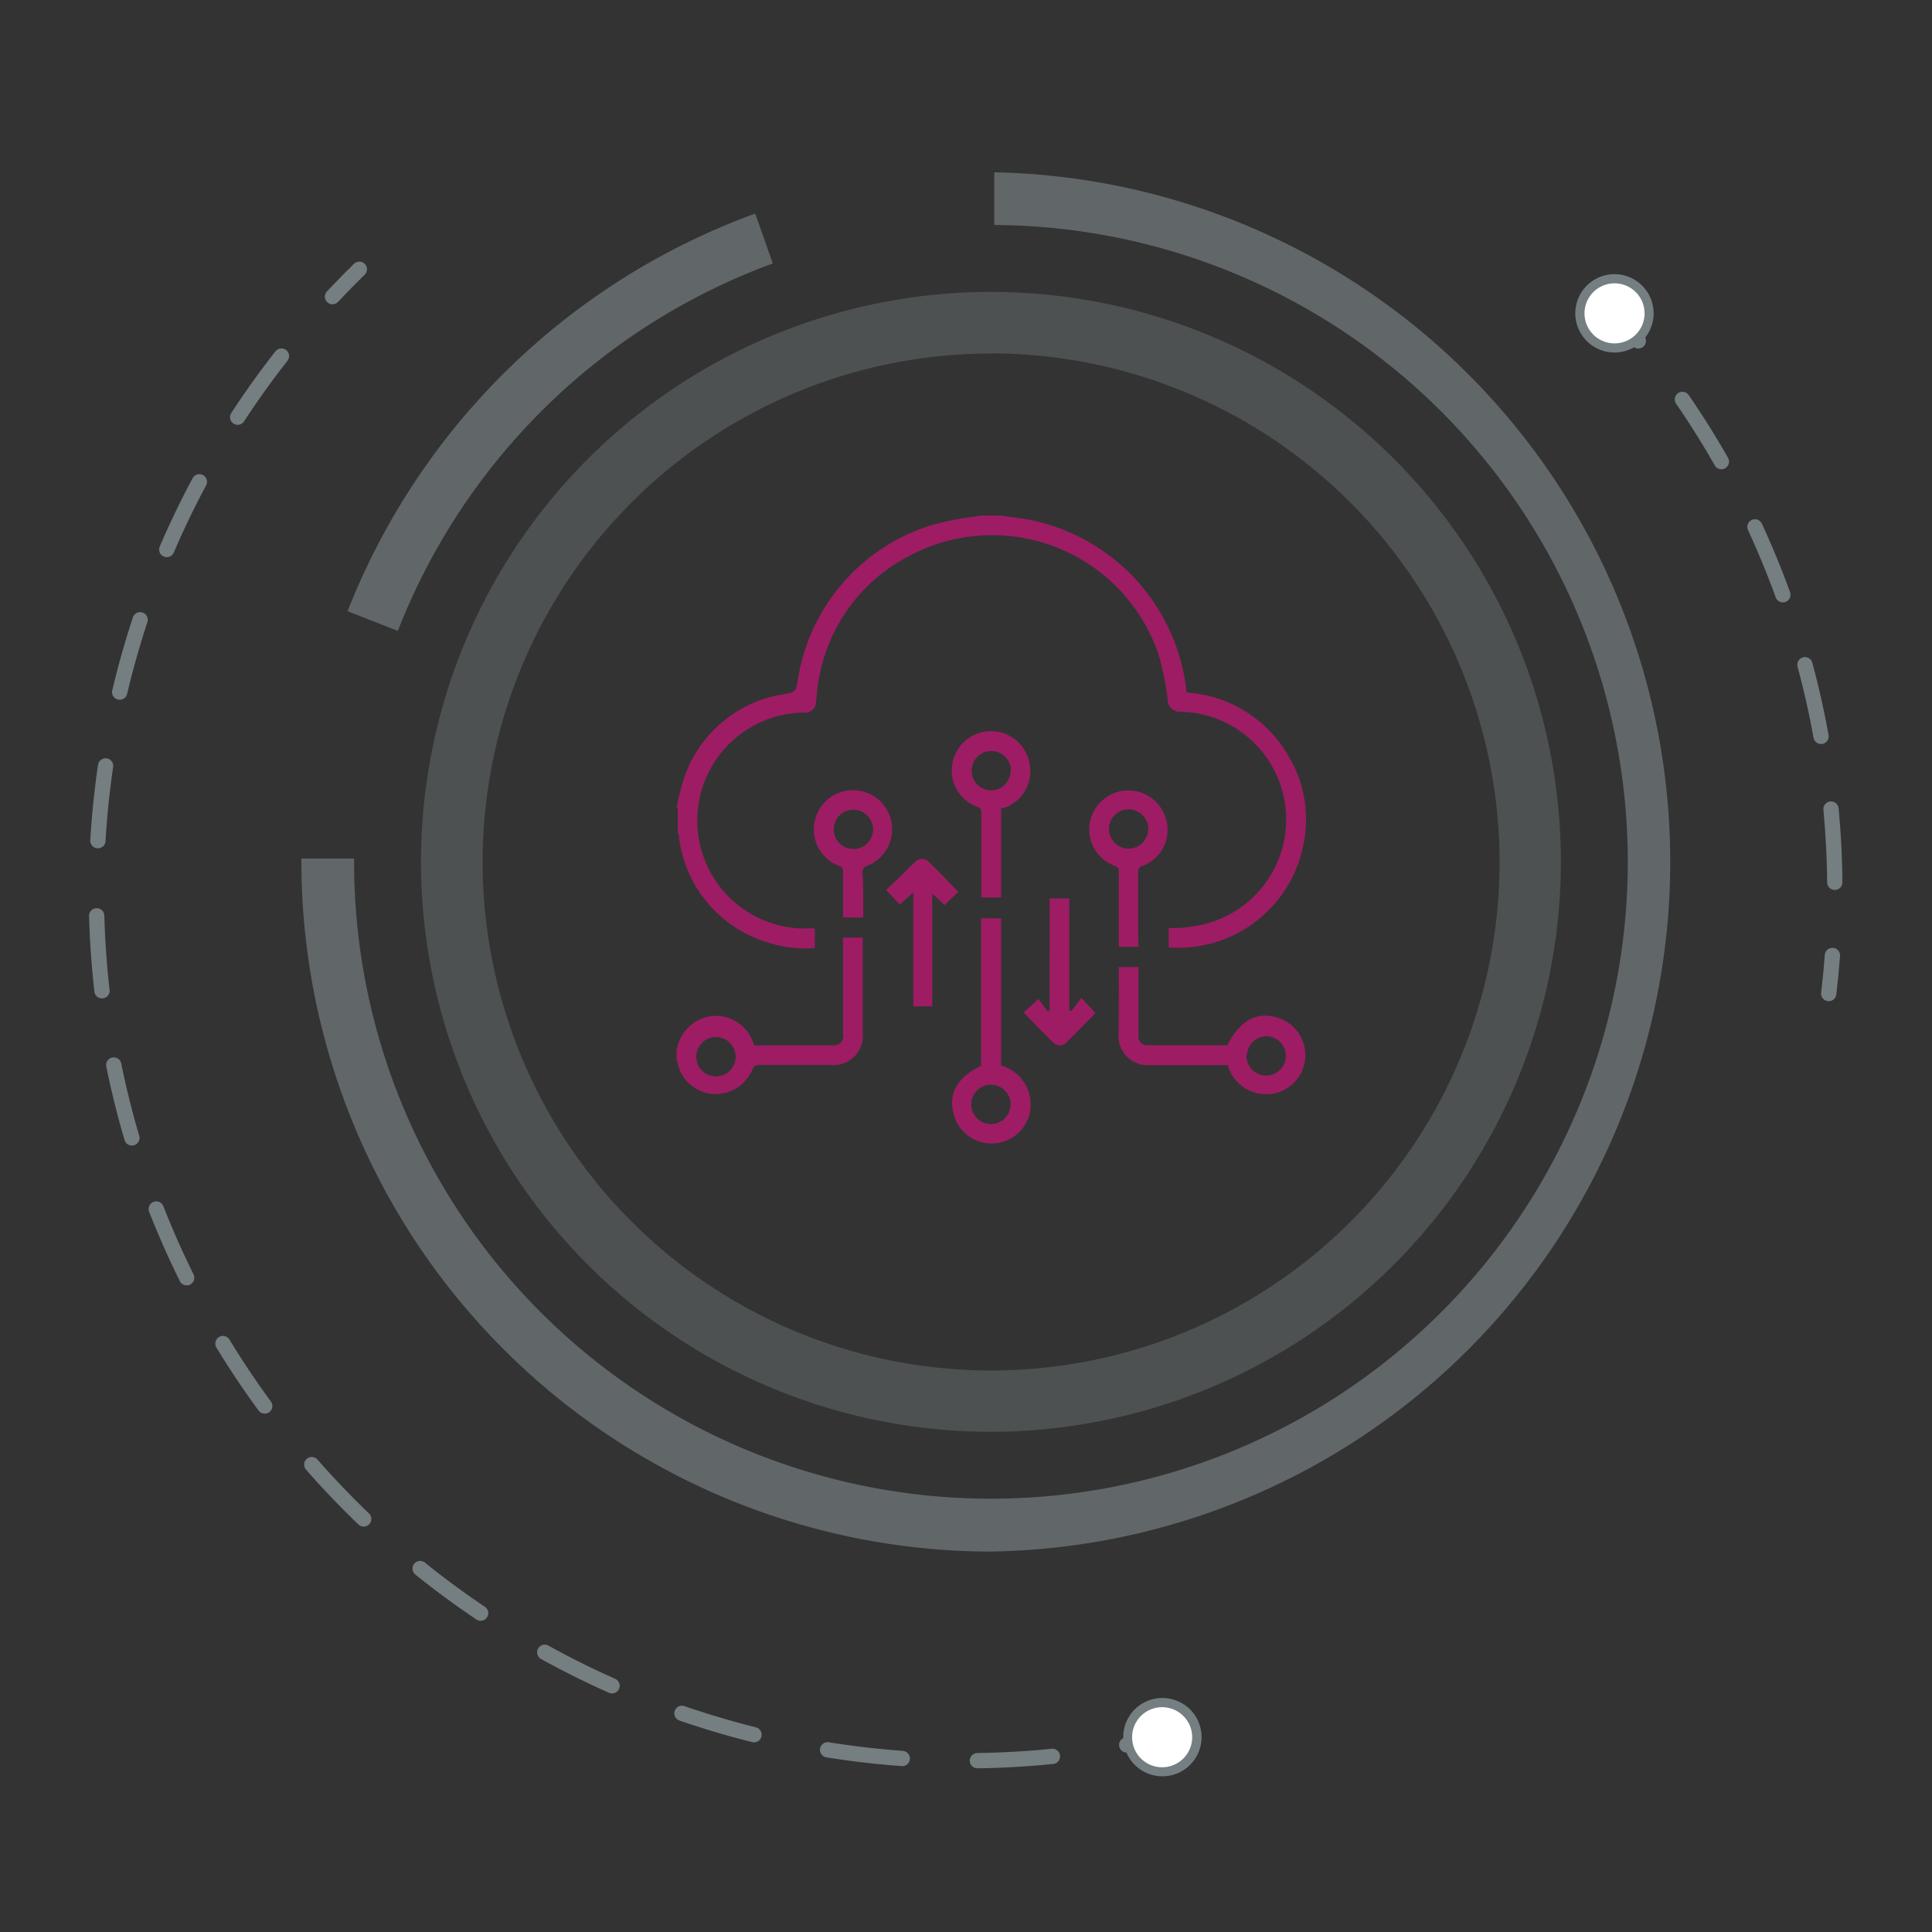 <svg id="Layer_1" data-name="Layer 1" xmlns="http://www.w3.org/2000/svg" width="110" height="110" viewBox="0 0 110 110"><rect x="0" y="0" width="110" height="110" fill="#333333" stroke="none"/><defs><style>.cls-1,.cls-2,.cls-5{fill:none;stroke:#757e81;stroke-linecap:round;stroke-linejoin:round;stroke-width:0.87px;}.cls-2{stroke-dasharray:4.18 4.18;}.cls-3{fill:#fff;}.cls-4,.cls-6,.cls-7{fill:#757e81;}.cls-5{stroke-dasharray:4.28 4.28;}.cls-6{opacity:0.4;}.cls-7{opacity:0.7;}.cls-8{fill:#9e1c64;}</style></defs><title>au-vf</title><path class="cls-1" d="M91.86,17.75q0.73,0.82,1.42,1.66"/><path class="cls-2" d="M95.79,22.74a49.36,49.36,0,0,1,8.65,29.58"/><path class="cls-1" d="M104.33,54.4q-0.08,1.09-.21,2.17"/><circle class="cls-3" cx="91.92" cy="17.84" r="1.97" transform="translate(12.22 66.98) rotate(-42.64)"/><path class="cls-4" d="M90.28,19.35a2.23,2.23,0,1,0,.13-3.15,2.23,2.23,0,0,0-.13,3.15h0Zm2.9-2.67a1.71,1.71,0,1,1-2.41-.1,1.71,1.71,0,0,1,2.41.1h0Z"/><path class="cls-1" d="M66.29,98.9q-1.06.25-2.14,0.45"/><path class="cls-5" d="M59.92,100A49.46,49.46,0,0,1,17.5,18.48"/><path class="cls-1" d="M18.93,16.89q0.74-.79,1.53-1.56"/><circle class="cls-3" cx="66.18" cy="98.91" r="1.97" transform="translate(-21.54 18.49) rotate(-13.7)"/><path class="cls-4" d="M65.65,96.74a2.23,2.23,0,1,0,2.7,1.64,2.23,2.23,0,0,0-2.7-1.64h0Zm0.93,3.83a1.71,1.71,0,1,1,1.25-2.06,1.71,1.71,0,0,1-1.25,2.06h0Z"/><path class="cls-6" d="M56.27,81.52a32.45,32.45,0,1,1,32.6-32.29A32.48,32.48,0,0,1,56.27,81.52Zm0.3-61.39A28.95,28.95,0,1,0,85.38,49.21,29,29,0,0,0,56.57,20.12Z"/><path class="cls-7" d="M56.24,88.34A39.32,39.32,0,0,1,17.16,48.88h3A36.26,36.26,0,1,0,56.61,12.81v-3A39.27,39.27,0,0,1,56.24,88.34Z"/><path class="cls-7" d="M44,15L43,12.16A39.42,39.42,0,0,0,19.79,34.8l2.86,1.12A36.34,36.34,0,0,1,44,15Z"/><path class="cls-8" d="M38.52,46a15,15,0,0,1,.4-1.62,7.16,7.16,0,0,1,5.72-4.86c0.66-.13.66-0.12,0.78-0.79a11,11,0,0,1,7.65-8.84,17,17,0,0,1,2.46-.48l0.34-.06H57c0.71,0.12,1.43.18,2.13,0.36a11.18,11.18,0,0,1,8.43,9.72,7.22,7.22,0,0,1,5.86,3.72,7,7,0,0,1,.7,5.34,7.25,7.25,0,0,1-7.58,5.45V52.84c0.44,0,.89,0,1.33-0.09a6.14,6.14,0,0,0,0-12.18l-0.59-.05a0.7,0.7,0,0,1-.8-0.75,16.4,16.4,0,0,0-.49-2.42,10,10,0,0,0-14.18-5.72,9.74,9.74,0,0,0-5.18,7c-0.09.42-.11,0.85-0.17,1.28a0.62,0.62,0,0,1-.73.66,6.15,6.15,0,0,0-.21,12.29c0.28,0,.56,0,0.87,0v1.12a6.91,6.91,0,0,1-2.8-.36,7.17,7.17,0,0,1-4.93-5.93c0-.09,0-0.18-0.07-0.27V46Z"/><path class="cls-8" d="M38.52,59.8a2.39,2.39,0,0,1,1.15-1.67,2.23,2.23,0,0,1,3.17,1.12l0.11,0.27h4.52A0.53,0.53,0,0,0,48,58.88q0-2.57,0-5.14c0-.11,0-0.23,0-0.36h1.12c0,0.11,0,.22,0,0.33q0,2.55,0,5.1a1.66,1.66,0,0,1-1.82,1.82H43.21a0.44,0.44,0,0,0-.34.18,2.27,2.27,0,0,1-2.23,1.48,2.23,2.23,0,0,1-2.07-1.82,0.88,0.88,0,0,0-.05-0.13V59.8Zm3.36,0.26a1.12,1.12,0,0,0-2.23,0A1.12,1.12,0,1,0,41.88,60.06Z"/><path class="cls-8" d="M63.7,55.06h1.12c0,0.75,0,1.48,0,2.21,0,0.56,0,1.12,0,1.68a0.5,0.5,0,0,0,.53.56h4.53c0.71-1.38,1.61-1.9,2.75-1.6a2.23,2.23,0,0,1-.1,4.35,2.28,2.28,0,0,1-2.63-1.62H65.52a1.66,1.66,0,0,1-1.83-1.82C63.7,57.58,63.7,56.33,63.7,55.06Zm7.27,5A1.12,1.12,0,1,0,72.09,59,1.12,1.12,0,0,0,71,60.06Z"/><path class="cls-8" d="M55.86,60.68v-8.4H57v8.39a2.3,2.3,0,0,1,1.62,2.75,2.23,2.23,0,0,1-4.34-.06C54,62.22,54.53,61.33,55.86,60.68Zm0.59,1.08a1.12,1.12,0,1,0,1.09,1.13A1.12,1.12,0,0,0,56.45,61.76Z"/><path class="cls-8" d="M57,46V51.1H55.87c0-.13,0-0.25,0-0.38,0-1.47,0-2.94,0-4.4a0.33,0.33,0,0,0-.24-0.39,2.2,2.2,0,0,1-1.39-2.53,2.23,2.23,0,0,1,4.38.08A2.22,2.22,0,0,1,57.18,46Zm0.56-2.18A1.12,1.12,0,1,0,56.43,45,1.12,1.12,0,0,0,57.54,43.86Z"/><path class="cls-8" d="M64.82,53.91H63.7V53.55c0-1.29,0-2.59,0-3.88a0.33,0.33,0,0,0-.25-0.38,2.2,2.2,0,0,1-1.39-2.5,2.23,2.23,0,0,1,4.37,0,2.2,2.2,0,0,1-1.37,2.51,0.33,0.33,0,0,0-.26.37c0,1.28,0,2.56,0,3.84C64.82,53.63,64.82,53.75,64.82,53.91Zm0.56-6.7a1.12,1.12,0,1,0-1.11,1.11A1.12,1.12,0,0,0,65.37,47.22Z"/><path class="cls-8" d="M49.15,52.24H48c0-.39,0-0.77,0-1.14s0-1,0-1.43a0.33,0.33,0,0,0-.26-0.38,2.23,2.23,0,1,1,1.65,0,0.37,0.37,0,0,0-.28.43C49.16,50.54,49.15,51.37,49.15,52.24ZM48.59,46.1a1.12,1.12,0,1,0,1.12,1.1A1.13,1.13,0,0,0,48.59,46.1Z"/><path class="cls-8" d="M62.37,57.68c-0.55.56-1.09,1.12-1.65,1.67a0.51,0.51,0,0,1-.76,0c-0.57-.55-1.11-1.12-1.68-1.7l0.85-.78,0.52,0.72,0.11-.08V51.15h1.12V57.5L61,57.57l0.57-.75Z"/><path class="cls-8" d="M51.23,51.5l-0.78-.83,0.95-.9c0.23-.23.46-0.47,0.7-0.69a0.53,0.53,0,0,1,.79,0c0.57,0.55,1.11,1.12,1.67,1.7l-0.78.75-0.7-.66v6.43H52V50.81Z"/></svg>
